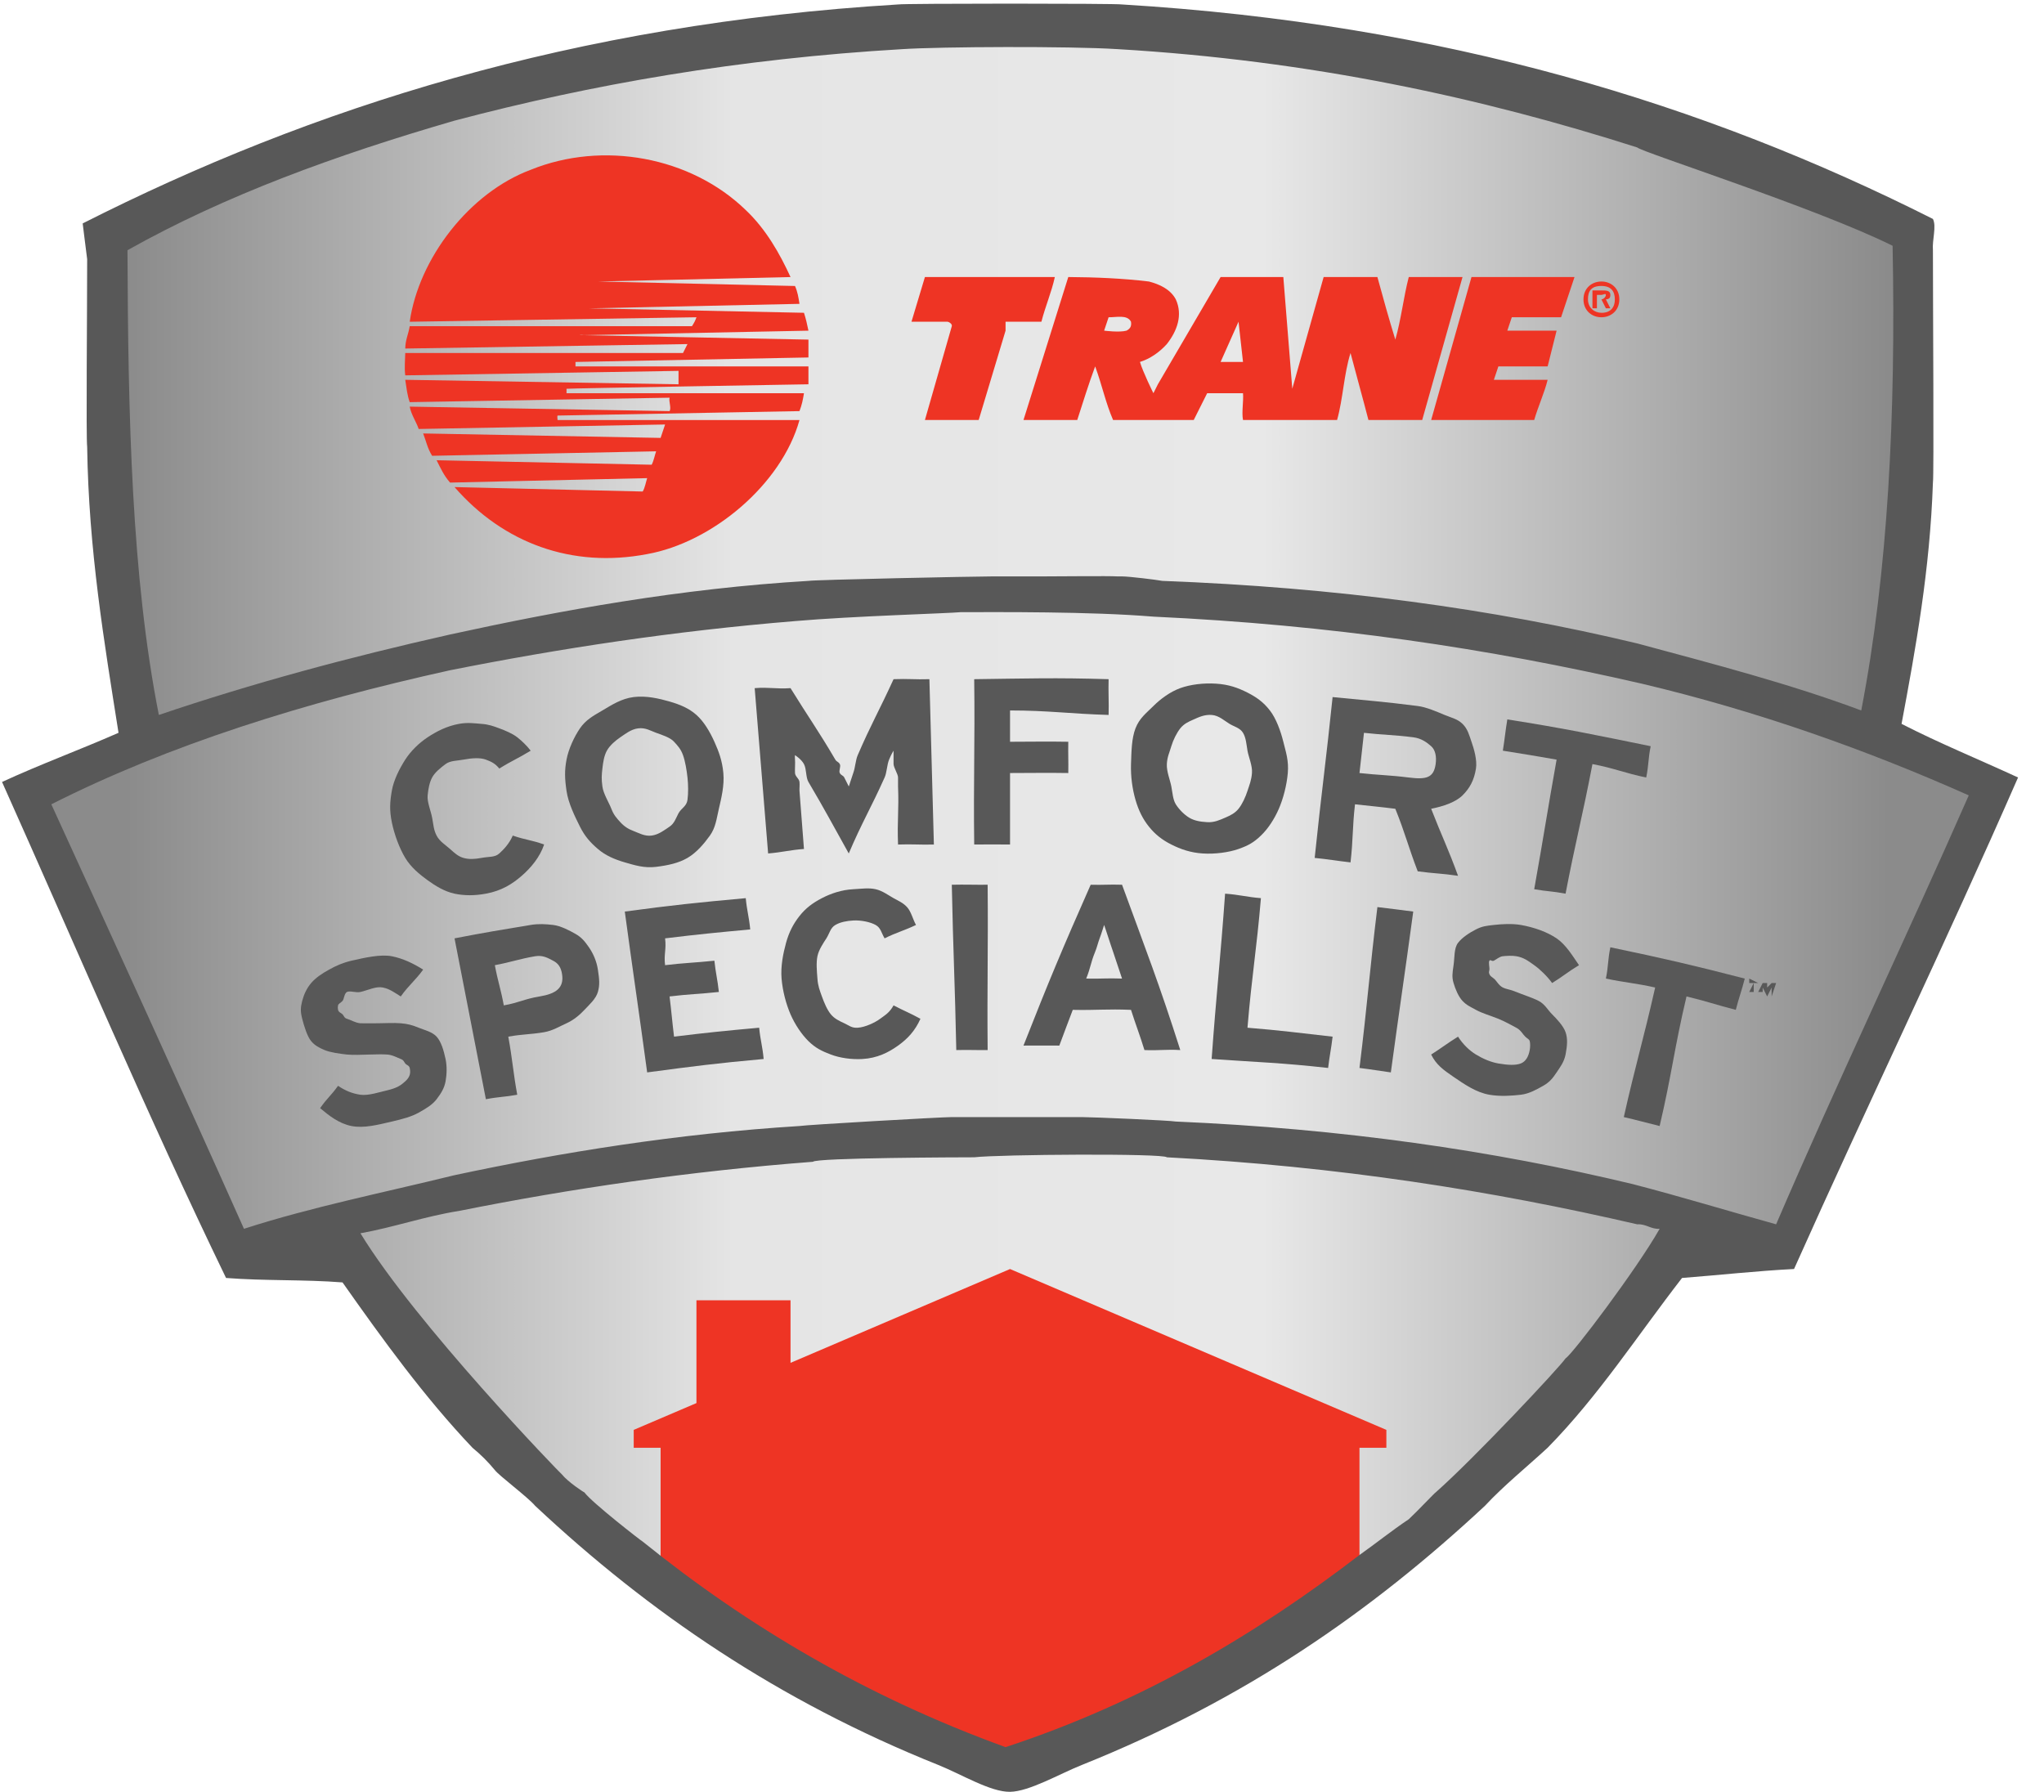 <?xml version="1.0" encoding="utf-8"?>
<svg xmlns="http://www.w3.org/2000/svg" fill="none" height="64" viewBox="0 0 73 64" width="73">
<g clip-path="url(#clip0_15_36671)">
<path clip-rule="evenodd" d="M3.433 8.778L5.033 26.175L1.033 28.409L8.713 45.008L12.393 44.848L20.553 54.424L29.513 60.968L35.913 63.362L46.153 58.574L53.673 52.509L59.753 44.688L63.593 44.848L70.953 28.09L66.953 26.334L68.233 8.14L48.073 1.915L30.953 0.798L14.793 3.99L3.433 8.778Z" fill="url(#paint0_linear_15_36671)" fill-rule="evenodd"/>
<path d="M17.833 27.451C17.685 27.273 17.559 27.209 17.353 27.132C17.148 27.055 16.848 27.076 16.553 27.132C16.314 27.177 16.085 27.164 15.913 27.291C15.742 27.419 15.532 27.585 15.433 27.77C15.335 27.956 15.297 28.173 15.273 28.409C15.25 28.645 15.381 28.939 15.433 29.207C15.483 29.464 15.484 29.636 15.593 29.845C15.7 30.054 15.915 30.183 16.073 30.324C16.232 30.464 16.353 30.585 16.553 30.643C16.754 30.701 16.964 30.685 17.193 30.643C17.477 30.59 17.672 30.629 17.833 30.483C17.995 30.335 18.188 30.134 18.313 29.845C18.774 30.004 18.975 30 19.433 30.164C19.282 30.612 18.969 30.99 18.633 31.282C18.298 31.573 17.916 31.817 17.353 31.92C16.95 31.994 16.59 31.994 16.233 31.92C15.879 31.843 15.562 31.65 15.273 31.441C14.984 31.232 14.677 30.98 14.473 30.643C14.27 30.306 14.085 29.819 13.993 29.366C13.905 28.929 13.926 28.641 13.993 28.249C14.059 27.857 14.275 27.442 14.473 27.132C14.674 26.822 14.951 26.549 15.273 26.334C15.599 26.119 15.966 25.932 16.393 25.855C16.695 25.799 16.933 25.834 17.193 25.855C17.451 25.873 17.62 25.935 17.833 26.015C18.047 26.094 18.304 26.201 18.473 26.334C18.643 26.466 18.821 26.64 18.953 26.813C18.506 27.088 18.276 27.173 17.833 27.451Z" fill="#585858"/>
<path d="M25.834 27.61C25.875 28.057 25.762 28.505 25.674 28.887C25.585 29.27 25.559 29.555 25.354 29.845C25.147 30.134 24.874 30.457 24.553 30.643C24.235 30.829 23.858 30.909 23.433 30.962C23.008 31.015 22.666 30.903 22.314 30.802C21.962 30.701 21.619 30.555 21.354 30.324C21.085 30.095 20.888 29.876 20.713 29.526C20.539 29.178 20.296 28.693 20.233 28.249C20.168 27.808 20.16 27.517 20.233 27.132C20.306 26.746 20.51 26.312 20.713 26.015C20.917 25.717 21.18 25.57 21.514 25.376C21.845 25.182 22.185 24.953 22.634 24.897C23.082 24.841 23.543 24.951 23.913 25.057C24.281 25.163 24.605 25.297 24.873 25.536C25.142 25.775 25.352 26.135 25.514 26.493C25.675 26.852 25.792 27.167 25.834 27.61ZM24.553 27.77C24.525 27.51 24.472 27.19 24.393 26.972C24.315 26.754 24.212 26.645 24.073 26.493C23.935 26.339 23.632 26.246 23.433 26.174C23.235 26.102 23.054 25.983 22.794 26.015C22.535 26.046 22.331 26.217 22.154 26.334C21.976 26.453 21.773 26.632 21.674 26.812C21.574 26.996 21.54 27.22 21.514 27.451C21.487 27.682 21.477 27.829 21.514 28.089C21.547 28.35 21.75 28.669 21.834 28.887C21.917 29.105 22.015 29.215 22.154 29.366C22.292 29.518 22.441 29.614 22.634 29.685C22.826 29.757 23.023 29.877 23.273 29.845C23.524 29.813 23.741 29.642 23.913 29.526C24.086 29.409 24.137 29.228 24.233 29.047C24.332 28.866 24.525 28.799 24.553 28.568C24.585 28.337 24.582 28.03 24.553 27.77Z" fill="#585858"/>
<path d="M32.073 30.165C32.039 29.299 32.108 28.955 32.073 28.09C32.07 28.012 32.076 27.893 32.073 27.771C32.073 27.648 31.918 27.422 31.913 27.292C31.908 27.163 31.916 27.085 31.913 26.973C31.913 26.86 31.913 26.813 31.913 26.813C31.91 26.813 31.83 26.943 31.753 27.132C31.676 27.322 31.672 27.6 31.593 27.771C31.114 28.841 30.768 29.41 30.313 30.484C29.744 29.466 29.469 28.939 28.873 27.93C28.775 27.767 28.808 27.471 28.713 27.292C28.618 27.113 28.393 26.973 28.393 26.973C28.393 26.973 28.383 27.02 28.393 27.132C28.404 27.244 28.385 27.483 28.393 27.611C28.401 27.739 28.54 27.807 28.553 27.93C28.564 28.053 28.548 28.172 28.553 28.249C28.614 29.112 28.652 29.462 28.713 30.324C28.218 30.359 27.928 30.444 27.433 30.484C27.237 28.134 27.149 26.928 26.953 24.579C27.467 24.536 27.72 24.616 28.233 24.579C28.866 25.604 29.227 26.099 29.833 27.132C29.881 27.215 29.943 27.203 29.993 27.292C30.041 27.382 29.948 27.523 29.993 27.611C30.038 27.699 30.116 27.693 30.153 27.771C30.19 27.848 30.313 28.09 30.313 28.09C30.321 28.09 30.404 27.803 30.473 27.611C30.545 27.419 30.556 27.146 30.633 26.973C31.104 25.878 31.418 25.346 31.913 24.259C32.44 24.238 32.666 24.275 33.193 24.259C33.259 26.617 33.287 27.807 33.353 30.165C32.847 30.178 32.576 30.146 32.073 30.165Z" fill="#585858"/>
<path d="M36.073 25.376C36.073 25.822 36.073 26.048 36.073 26.494C36.866 26.494 37.358 26.48 38.153 26.494C38.145 26.953 38.161 27.152 38.153 27.611C37.369 27.598 36.858 27.611 36.073 27.611C36.073 28.603 36.073 29.172 36.073 30.164C35.565 30.164 35.301 30.157 34.793 30.164C34.764 27.809 34.822 26.617 34.793 24.259C36.713 24.235 37.673 24.201 39.593 24.259C39.58 24.721 39.606 25.075 39.593 25.536C38.224 25.496 37.443 25.376 36.073 25.376Z" fill="#585858"/>
<path d="M45.993 27.611C45.954 28.058 45.828 28.529 45.673 28.888C45.517 29.247 45.29 29.601 45.033 29.845C44.779 30.09 44.581 30.202 44.233 30.324C43.885 30.447 43.38 30.513 42.953 30.484C42.524 30.457 42.163 30.332 41.833 30.164C41.504 30 41.256 29.803 41.033 29.526C40.811 29.249 40.663 28.946 40.553 28.568C40.444 28.191 40.378 27.738 40.393 27.292C40.409 26.845 40.412 26.382 40.553 26.015C40.695 25.648 40.94 25.47 41.193 25.217C41.45 24.962 41.792 24.709 42.153 24.578C42.514 24.448 42.981 24.39 43.433 24.419C43.886 24.448 44.208 24.565 44.553 24.738C44.896 24.914 45.131 25.089 45.353 25.376C45.576 25.661 45.739 26.113 45.833 26.494C45.928 26.877 46.03 27.164 45.993 27.611ZM44.713 27.611C44.734 27.348 44.593 27.044 44.553 26.813C44.514 26.582 44.501 26.353 44.393 26.174C44.286 25.999 44.096 25.964 43.913 25.855C43.73 25.746 43.535 25.555 43.273 25.536C43.012 25.52 42.83 25.61 42.633 25.696C42.437 25.781 42.282 25.855 42.153 26.015C42.025 26.177 41.899 26.43 41.833 26.653C41.768 26.877 41.687 27.028 41.673 27.292C41.66 27.555 41.789 27.858 41.833 28.09C41.878 28.319 41.886 28.553 41.993 28.728C42.103 28.904 42.295 29.101 42.473 29.207C42.651 29.313 42.859 29.351 43.113 29.366C43.365 29.382 43.562 29.289 43.753 29.207C43.944 29.125 44.105 29.047 44.233 28.888C44.364 28.728 44.48 28.473 44.553 28.249C44.624 28.029 44.693 27.872 44.713 27.611Z" fill="#585858"/>
<path d="M50.633 31.122C50.294 30.238 50.188 29.77 49.833 28.888C49.313 28.822 48.916 28.786 48.393 28.728C48.297 29.555 48.329 29.976 48.233 30.803C47.726 30.745 47.46 30.693 46.953 30.643C47.191 28.344 47.356 27.195 47.593 24.898C48.842 25.023 49.387 25.057 50.633 25.217C50.945 25.256 51.324 25.424 51.593 25.536C51.863 25.649 52.046 25.675 52.233 25.855C52.42 26.039 52.468 26.25 52.553 26.494C52.639 26.737 52.761 27.148 52.713 27.451C52.646 27.881 52.481 28.163 52.233 28.409C51.985 28.655 51.545 28.801 51.113 28.888C51.484 29.845 51.726 30.322 52.073 31.282C51.492 31.195 51.215 31.201 50.633 31.122ZM51.273 27.292C51.31 27.03 51.265 26.787 51.113 26.653C50.961 26.52 50.769 26.371 50.473 26.334C49.779 26.245 49.41 26.253 48.713 26.175C48.644 26.766 48.623 27.02 48.553 27.611C49.239 27.687 49.63 27.684 50.313 27.771C50.935 27.849 51.204 27.786 51.273 27.292Z" fill="#585858"/>
<path d="M56.873 27.292C56.525 29.114 56.262 30.098 55.913 31.92C55.416 31.826 55.293 31.847 54.793 31.761C55.121 29.933 55.266 28.959 55.593 27.132C54.843 27.002 54.424 26.931 53.673 26.813C53.745 26.363 53.759 26.143 53.833 25.696C55.879 26.017 56.921 26.238 58.953 26.653C58.861 27.098 58.886 27.323 58.793 27.771C58.048 27.619 57.621 27.43 56.873 27.292Z" fill="#585858"/>
<path d="M15.913 37.825C15.969 38.098 15.956 38.383 15.913 38.623C15.87 38.867 15.748 39.061 15.593 39.262C15.438 39.463 15.22 39.592 14.953 39.741C14.686 39.889 14.391 39.967 13.993 40.06C13.504 40.173 12.999 40.307 12.553 40.219C12.107 40.132 11.74 39.84 11.433 39.581C11.695 39.205 11.803 39.159 12.073 38.783C12.34 38.963 12.593 39.062 12.873 39.102C13.154 39.142 13.545 39.009 13.833 38.943C14.186 38.861 14.329 38.756 14.473 38.623C14.617 38.488 14.681 38.364 14.633 38.145C14.612 38.052 14.521 38.046 14.473 37.985C14.425 37.924 14.42 37.865 14.313 37.825C14.206 37.786 14.02 37.679 13.833 37.666C13.644 37.653 13.487 37.66 13.193 37.666C12.907 37.671 12.644 37.69 12.393 37.666C12.142 37.639 11.791 37.591 11.593 37.506C11.396 37.422 11.252 37.351 11.113 37.187C10.974 37.02 10.865 36.669 10.793 36.389C10.726 36.13 10.732 35.983 10.793 35.751C10.855 35.518 10.95 35.305 11.113 35.112C11.276 34.922 11.502 34.771 11.753 34.633C12.002 34.493 12.246 34.386 12.553 34.314C13.037 34.203 13.595 34.078 13.993 34.155C14.391 34.234 14.761 34.411 15.113 34.633C14.825 35.028 14.594 35.194 14.313 35.591C14.073 35.443 13.919 35.322 13.673 35.272C13.428 35.221 13.154 35.365 12.873 35.431C12.71 35.468 12.497 35.376 12.393 35.431C12.289 35.487 12.292 35.684 12.233 35.751C12.175 35.817 12.089 35.844 12.073 35.91C12.06 35.976 12.06 36.004 12.073 36.07C12.095 36.162 12.182 36.176 12.233 36.229C12.287 36.282 12.289 36.36 12.393 36.389C12.497 36.415 12.705 36.541 12.873 36.549C13.039 36.556 13.259 36.549 13.513 36.549C13.767 36.549 14.059 36.527 14.313 36.549C14.57 36.57 14.734 36.618 14.953 36.708C15.172 36.798 15.43 36.85 15.593 37.027C15.756 37.205 15.846 37.516 15.913 37.825Z" fill="#585858"/>
<path d="M21.353 34.633C21.404 34.967 21.427 35.176 21.353 35.431C21.279 35.684 21.043 35.888 20.873 36.07C20.704 36.251 20.487 36.435 20.233 36.549C19.98 36.662 19.74 36.815 19.433 36.868C18.91 36.955 18.677 36.933 18.153 37.027C18.302 37.837 18.325 38.292 18.473 39.102C18.008 39.186 17.819 39.172 17.353 39.262C16.909 36.982 16.678 35.796 16.233 33.516C17.308 33.308 17.874 33.216 18.953 33.037C19.242 32.99 19.483 33.006 19.753 33.037C20.023 33.069 20.336 33.233 20.553 33.357C20.77 33.48 20.888 33.625 21.033 33.835C21.179 34.046 21.308 34.326 21.353 34.633ZM20.073 34.793C20.034 34.543 19.933 34.406 19.753 34.314C19.576 34.222 19.389 34.107 19.113 34.155C18.553 34.249 18.234 34.371 17.673 34.474C17.782 35.06 17.885 35.324 17.993 35.91C18.554 35.81 18.713 35.683 19.273 35.591C19.848 35.496 20.153 35.29 20.073 34.793Z" fill="#585858"/>
<path d="M23.113 38.304C22.802 36.007 22.625 34.855 22.314 32.559C24.027 32.328 24.912 32.237 26.634 32.08C26.676 32.531 26.751 32.746 26.794 33.197C25.581 33.31 24.964 33.369 23.753 33.516C23.804 33.915 23.703 34.078 23.753 34.474C24.45 34.39 24.817 34.388 25.514 34.314C25.561 34.763 25.626 34.983 25.674 35.431C24.985 35.505 24.602 35.507 23.913 35.591C23.982 36.147 24.005 36.471 24.073 37.027C25.292 36.878 25.892 36.818 27.113 36.708C27.156 37.159 27.234 37.374 27.273 37.825C25.599 37.977 24.783 38.081 23.113 38.304Z" fill="#585858"/>
<path d="M31.593 33.516C31.475 33.319 31.459 33.141 31.273 33.038C31.088 32.934 30.756 32.862 30.474 32.878C30.244 32.891 30.011 32.934 29.834 33.038C29.656 33.141 29.625 33.343 29.514 33.516C29.402 33.689 29.241 33.923 29.194 34.155C29.146 34.386 29.172 34.676 29.194 34.953C29.212 35.216 29.274 35.37 29.354 35.591C29.433 35.812 29.541 36.07 29.674 36.23C29.806 36.389 29.971 36.464 30.154 36.549C30.336 36.634 30.414 36.722 30.634 36.708C30.906 36.692 31.267 36.514 31.433 36.389C31.6 36.264 31.765 36.179 31.913 35.91C32.328 36.126 32.464 36.166 32.873 36.389C32.683 36.815 32.42 37.099 32.074 37.347C31.727 37.594 31.33 37.796 30.794 37.826C30.408 37.847 29.996 37.788 29.674 37.666C29.351 37.544 29.122 37.432 28.873 37.187C28.625 36.942 28.39 36.589 28.233 36.23C28.078 35.868 27.953 35.416 27.913 34.953C27.877 34.506 27.97 34.059 28.073 33.676C28.179 33.295 28.331 33 28.553 32.718C28.776 32.436 29.026 32.25 29.354 32.08C29.681 31.91 30.064 31.782 30.474 31.761C30.764 31.745 31.033 31.705 31.273 31.761C31.514 31.814 31.723 31.974 31.913 32.08C32.104 32.186 32.251 32.245 32.394 32.399C32.539 32.553 32.608 32.851 32.714 33.038C32.261 33.253 32.038 33.295 31.593 33.516Z" fill="#585858"/>
<path d="M34.153 37.506C34.106 35.153 34.04 33.954 33.993 31.601C34.483 31.59 34.781 31.606 35.273 31.601C35.294 33.954 35.252 35.151 35.273 37.506C34.809 37.511 34.615 37.495 34.153 37.506Z" fill="#585858"/>
<path d="M40.873 37.506C40.713 36.984 40.559 36.592 40.393 36.07C39.526 36.033 39.181 36.088 38.313 36.07C38.116 36.581 38.025 36.837 37.833 37.346C37.331 37.339 37.055 37.349 36.553 37.346C37.458 35.044 37.944 33.883 38.953 31.601C39.434 31.614 39.592 31.585 40.073 31.601C40.928 33.94 41.404 35.151 42.153 37.506C41.638 37.475 41.386 37.529 40.873 37.506ZM39.753 33.995C39.695 33.822 39.643 33.675 39.593 33.516C39.543 33.354 39.433 33.037 39.433 33.037C39.431 33.037 39.334 33.359 39.273 33.516C39.213 33.673 39.181 33.828 39.113 33.995C38.945 34.407 38.959 34.54 38.793 34.953C39.34 34.965 39.526 34.932 40.073 34.953C39.934 34.529 39.895 34.418 39.753 33.995Z" fill="#585858"/>
<path d="M43.273 37.825C43.44 35.488 43.587 34.258 43.753 31.92C44.259 31.955 44.528 32.04 45.033 32.08C44.875 33.956 44.709 34.832 44.553 36.708C45.767 36.806 46.383 36.892 47.593 37.027C47.54 37.486 47.487 37.686 47.433 38.145C45.76 37.959 44.949 37.942 43.273 37.825Z" fill="#585858"/>
<path d="M48.553 38.145C48.838 35.842 48.911 34.702 49.193 32.399C49.677 32.459 49.989 32.493 50.473 32.559C50.163 34.856 49.984 36.007 49.673 38.304C49.215 38.241 49.011 38.202 48.553 38.145Z" fill="#585858"/>
<path d="M55.913 37.666C55.857 37.939 55.729 38.1 55.593 38.304C55.458 38.511 55.336 38.658 55.113 38.783C54.89 38.908 54.616 39.068 54.313 39.102C54.011 39.136 53.594 39.171 53.193 39.102C52.705 39.017 52.285 38.716 51.913 38.464C51.541 38.212 51.289 38.024 51.113 37.666C51.501 37.419 51.683 37.269 52.073 37.027C52.246 37.298 52.474 37.52 52.713 37.666C52.952 37.809 53.226 37.935 53.513 37.985C53.867 38.046 54.13 38.054 54.313 37.985C54.496 37.916 54.593 37.726 54.633 37.506C54.652 37.413 54.655 37.261 54.633 37.187C54.612 37.113 54.556 37.107 54.473 37.027C54.391 36.95 54.321 36.796 54.153 36.708C53.986 36.621 53.782 36.5 53.513 36.389C53.25 36.283 52.931 36.192 52.713 36.07C52.495 35.95 52.379 35.904 52.233 35.751C52.087 35.597 51.974 35.322 51.913 35.112C51.85 34.905 51.871 34.76 51.913 34.474C51.953 34.208 51.925 33.867 52.073 33.676C52.219 33.485 52.487 33.311 52.713 33.197C52.936 33.083 53.072 33.069 53.353 33.037C53.635 33.005 54.005 32.984 54.313 33.037C54.797 33.122 55.261 33.291 55.593 33.516C55.925 33.742 56.157 34.132 56.393 34.474C55.976 34.726 55.845 34.858 55.433 35.112C55.271 34.884 54.998 34.617 54.793 34.474C54.589 34.331 54.435 34.202 54.153 34.154C53.989 34.125 53.79 34.144 53.673 34.154C53.556 34.165 53.43 34.277 53.353 34.314C53.274 34.351 53.23 34.258 53.193 34.314C53.153 34.37 53.204 34.567 53.193 34.633C53.177 34.726 53.167 34.724 53.193 34.793C53.22 34.862 53.268 34.886 53.353 34.953C53.438 35.016 53.525 35.2 53.673 35.272C53.822 35.343 53.922 35.333 54.153 35.431C54.387 35.529 54.73 35.634 54.953 35.751C55.179 35.87 55.266 36.062 55.433 36.229C55.601 36.397 55.834 36.642 55.913 36.868C55.993 37.093 55.974 37.353 55.913 37.666Z" fill="#585858"/>
<path d="M60.233 35.591C59.797 37.426 59.706 38.381 59.273 40.219C58.813 40.108 58.455 40.004 57.993 39.9C58.405 38.06 58.698 37.112 59.113 35.272C58.419 35.115 58.048 35.099 57.353 34.953C57.446 34.501 57.418 34.29 57.513 33.835C59.412 34.232 60.432 34.466 62.313 34.953C62.199 35.402 62.107 35.623 61.993 36.07C61.301 35.892 60.925 35.756 60.233 35.591Z" fill="#585858"/>
<path clip-rule="evenodd" d="M49.513 51.072L36.073 45.327L28.233 48.678V46.444H24.873V50.115L22.633 51.072V51.711H23.593V56.499L23.913 56.978L33.513 62.085L36.073 62.883L48.233 56.978L48.553 56.499V51.711H49.513V51.072Z" fill="#EE3424" fill-rule="evenodd"/>
<path clip-rule="evenodd" d="M40.073 0.159C51.597 0.856 60.913 3.727 69.033 7.82C69.168 8.087 69.002 8.568 69.033 8.937C69.033 10.879 69.073 17.044 69.033 17.237C68.927 20.36 68.421 23.133 67.913 25.855C69.224 26.53 70.715 27.142 72.073 27.77C69.478 33.705 66.708 39.431 64.073 45.326C62.725 45.395 61.39 45.545 60.073 45.646C58.469 47.716 57.094 49.856 55.273 51.71C54.549 52.38 53.705 53.062 53.033 53.785C48.955 57.581 44.446 60.713 38.633 63.042C37.835 63.361 36.763 63.989 36.073 64C35.376 64.01 34.346 63.377 33.513 63.042C27.807 60.755 23.189 57.605 19.113 53.785C18.865 53.484 17.816 52.704 17.673 52.508C17.425 52.208 17.174 51.958 16.873 51.71C15.166 49.911 13.682 47.863 12.233 45.805C10.883 45.697 9.424 45.754 8.073 45.646C5.29 39.898 2.711 33.822 0.073 27.93C1.432 27.302 2.854 26.781 4.233 26.174C3.723 22.948 3.166 19.642 3.113 15.96C3.071 15.643 3.113 11.198 3.113 9.257C3.071 8.898 2.953 8.022 2.953 7.98C11.102 3.852 20.488 0.858 32.073 0.159C32.266 0.12 39.88 0.12 40.073 0.159ZM32.233 1.755C26.381 2.096 21.131 3.014 16.233 4.309C12.007 5.535 8.042 6.975 4.553 8.937C4.574 14.846 4.695 20.582 5.673 25.536C9.022 24.404 12.415 23.486 16.073 22.663C20.046 21.795 24.303 21.02 28.873 20.748C29.066 20.708 34.82 20.588 35.433 20.588H37.193C37.806 20.588 39.596 20.567 39.913 20.588C39.937 20.588 40.052 20.586 40.073 20.588C40.327 20.588 41.299 20.708 41.513 20.748C47.727 20.983 53.272 21.737 58.473 22.982C61.204 23.718 63.952 24.432 66.473 25.376C67.43 20.423 67.71 14.802 67.593 8.778C64.897 7.438 58.627 5.433 58.473 5.267C52.915 3.491 46.841 2.164 39.913 1.755C38.177 1.645 33.592 1.666 32.233 1.755ZM28.393 22.184C24.056 22.54 19.988 23.162 16.073 23.94C10.879 25.087 6.044 26.599 1.833 28.728C4.138 33.771 6.445 38.81 8.713 43.89C11.142 43.107 13.653 42.608 16.233 41.975C20.066 41.157 24.176 40.493 28.553 40.219C28.746 40.18 33.613 39.9 33.993 39.9H38.633C39.014 39.9 41.8 40.02 41.993 40.059C47.954 40.316 53.302 41.091 58.313 42.294C60.042 42.742 61.728 43.258 63.433 43.73C65.654 38.56 68.056 33.542 70.313 28.409C66.732 26.813 62.82 25.41 58.633 24.419C53.136 23.155 47.539 22.32 41.193 22.025C38.925 21.837 35.645 21.865 34.313 21.865C33.911 21.907 30.452 22.005 28.393 22.184ZM34.793 41.336C34.349 41.336 29.142 41.351 29.033 41.496C24.577 41.839 20.392 42.452 16.393 43.252C15.188 43.441 14.057 43.839 12.873 44.05C14.858 47.302 20.052 52.668 20.073 52.668C20.279 52.927 20.852 53.306 20.873 53.306C21.13 53.663 22.932 55.062 22.953 55.062C26.693 58.082 30.949 60.605 35.913 62.404C40.798 60.8 44.882 58.355 48.553 55.541C49.148 55.121 49.705 54.67 50.313 54.264C50.63 53.969 51.252 53.306 51.273 53.306C52.653 52.088 55.702 48.835 55.913 48.518C56.164 48.368 58.464 45.32 59.273 43.89C58.956 43.911 58.79 43.709 58.473 43.73C53.256 42.522 47.779 41.658 41.673 41.336C41.565 41.191 35.703 41.231 34.793 41.336Z" fill="#585858" fill-rule="evenodd"/>
<path d="M24.393 12.609L24.553 12.29L14.473 12.449C14.478 12.136 14.585 11.94 14.633 11.651H24.713C24.79 11.528 24.826 11.469 24.873 11.332L14.633 11.492C14.957 9.23 16.764 6.88 18.953 6.065C21.522 5.021 24.663 5.592 26.633 7.502C27.356 8.185 27.848 9.057 28.233 9.896L21.353 10.055L28.393 10.215C28.488 10.433 28.514 10.611 28.553 10.853L21.033 11.013C21.033 11.013 28.573 11.167 28.713 11.172C28.784 11.391 28.826 11.582 28.873 11.811L20.873 11.97C20.855 11.976 20.713 11.952 20.713 11.97L28.873 12.13V12.768L20.553 12.928V13.088H28.873V13.726C28.873 13.726 20.228 13.872 20.233 13.886V14.045H28.713C28.676 14.282 28.637 14.465 28.553 14.684L19.913 14.843C19.895 14.854 19.913 14.984 19.913 15.003H28.553C27.915 17.301 25.439 19.375 23.113 19.791C20.43 20.304 17.979 19.403 16.233 17.397L22.953 17.556C23.029 17.438 23.071 17.206 23.113 17.078L16.073 17.237C15.841 16.966 15.749 16.747 15.593 16.439L23.273 16.599C23.344 16.475 23.386 16.252 23.433 16.12L15.433 16.28C15.267 16.014 15.226 15.779 15.113 15.482L23.593 15.641L23.753 15.162L14.953 15.322C14.858 15.046 14.686 14.813 14.633 14.524L23.913 14.684C23.984 14.57 23.879 14.341 23.913 14.205L14.633 14.364C14.538 14.099 14.521 13.856 14.473 13.566L24.233 13.726V13.247L14.473 13.407C14.439 13.131 14.468 12.898 14.473 12.609H24.393Z" fill="#EE3424"/>
<path d="M37.673 9.895C37.555 10.435 37.335 10.938 37.193 11.491H35.913V11.81L34.953 15.002H33.033L33.993 11.651C34.017 11.566 33.88 11.491 33.833 11.491H32.553L33.033 9.895H37.673Z" fill="#EE3424"/>
<path d="M44.233 11.491L43.593 12.928H44.393L44.233 11.491ZM39.433 11.81C39.433 11.81 39.985 11.882 40.233 11.81C40.365 11.739 40.417 11.656 40.393 11.491C40.256 11.229 39.873 11.337 39.593 11.332L39.433 11.81ZM38.153 9.895C39.124 9.901 40.102 9.943 41.033 10.055C41.4 10.15 41.798 10.325 41.993 10.693C42.249 11.253 42.04 11.822 41.673 12.289C41.407 12.586 41.064 12.819 40.713 12.928C40.811 13.275 41.193 14.045 41.193 14.045L41.353 13.726L43.593 9.895H45.833L46.153 13.885L47.273 9.895H49.193C49.394 10.636 49.609 11.403 49.833 12.13C50.042 11.403 50.123 10.633 50.313 9.895H52.233L50.793 15.002H48.873C48.673 14.228 48.436 13.383 48.233 12.608C47.996 13.359 47.967 14.238 47.753 15.002H44.393C44.34 14.724 44.417 14.337 44.393 14.045H43.113L42.633 15.002H39.753C39.481 14.371 39.367 13.78 39.113 13.087C38.876 13.724 38.682 14.358 38.473 15.002H36.553L38.153 9.895Z" fill="#EE3424"/>
<path d="M52.553 9.895H56.233L55.753 11.332H53.993L53.833 11.81H55.593L55.273 13.087H53.513L53.353 13.566H55.273C55.16 14.026 54.93 14.524 54.793 15.002H51.113L52.553 9.895Z" fill="#EE3424"/>
<path d="M57.193 10.214C56.827 10.214 56.713 10.397 56.713 10.693C56.713 10.989 56.939 11.172 57.193 11.172C57.193 11.172 57.673 11.214 57.673 10.693C57.673 10.397 57.532 10.214 57.193 10.214ZM57.193 11.332C56.854 11.332 56.553 11.096 56.553 10.693C56.553 10.29 56.854 10.055 57.193 10.055C57.532 10.055 57.833 10.29 57.833 10.693C57.833 11.096 57.532 11.332 57.193 11.332ZM57.193 10.693C57.259 10.693 57.353 10.61 57.353 10.534C57.353 10.462 57.248 10.534 57.193 10.534H57.033V10.693H57.193ZM57.033 11.012H56.873V10.374H57.193C57.371 10.374 57.513 10.375 57.513 10.534C57.513 10.662 57.446 10.685 57.353 10.693L57.513 11.012H57.353L57.193 10.693H57.033V11.012Z" fill="#EE3424"/>
<path d="M62.633 35.112V35.431H62.473L62.633 35.112H62.473V34.953L62.793 35.112H62.633ZM63.273 35.591V35.431C63.273 35.431 63.27 35.279 63.273 35.272C63.27 35.279 63.276 35.265 63.273 35.272C63.268 35.277 63.279 35.267 63.273 35.272C63.268 35.277 63.281 35.267 63.273 35.272L63.113 35.591L62.953 35.272C62.953 35.265 62.959 35.279 62.953 35.272C62.953 35.279 62.956 35.262 62.953 35.272C62.953 35.265 62.953 35.279 62.953 35.272V35.431H62.793L62.953 35.112H63.113V35.272C63.108 35.257 63.116 35.284 63.113 35.272C63.116 35.286 63.113 35.422 63.113 35.431C63.119 35.424 63.102 35.284 63.113 35.272C63.102 35.281 63.124 35.26 63.113 35.272L63.273 35.112H63.433L63.273 35.591Z" fill="#585858"/>
</g>
<defs>
<linearGradient gradientUnits="userSpaceOnUse" id="paint0_linear_15_36671" x1="1.033" x2="70.953" y1="32.08" y2="32.08">
<stop offset="0.05" stop-color="#8B8B8B"/>
<stop offset="0.36" stop-color="#E5E5E5"/>
<stop offset="0.63" stop-color="#E8E8E8"/>
<stop offset="0.95" stop-color="#8B8B8B"/>
</linearGradient>
<clipPath id="clip0_15_36671">
<rect fill="white" height="64" transform="translate(0.073)" width="72"/>
</clipPath>
</defs>
</svg>